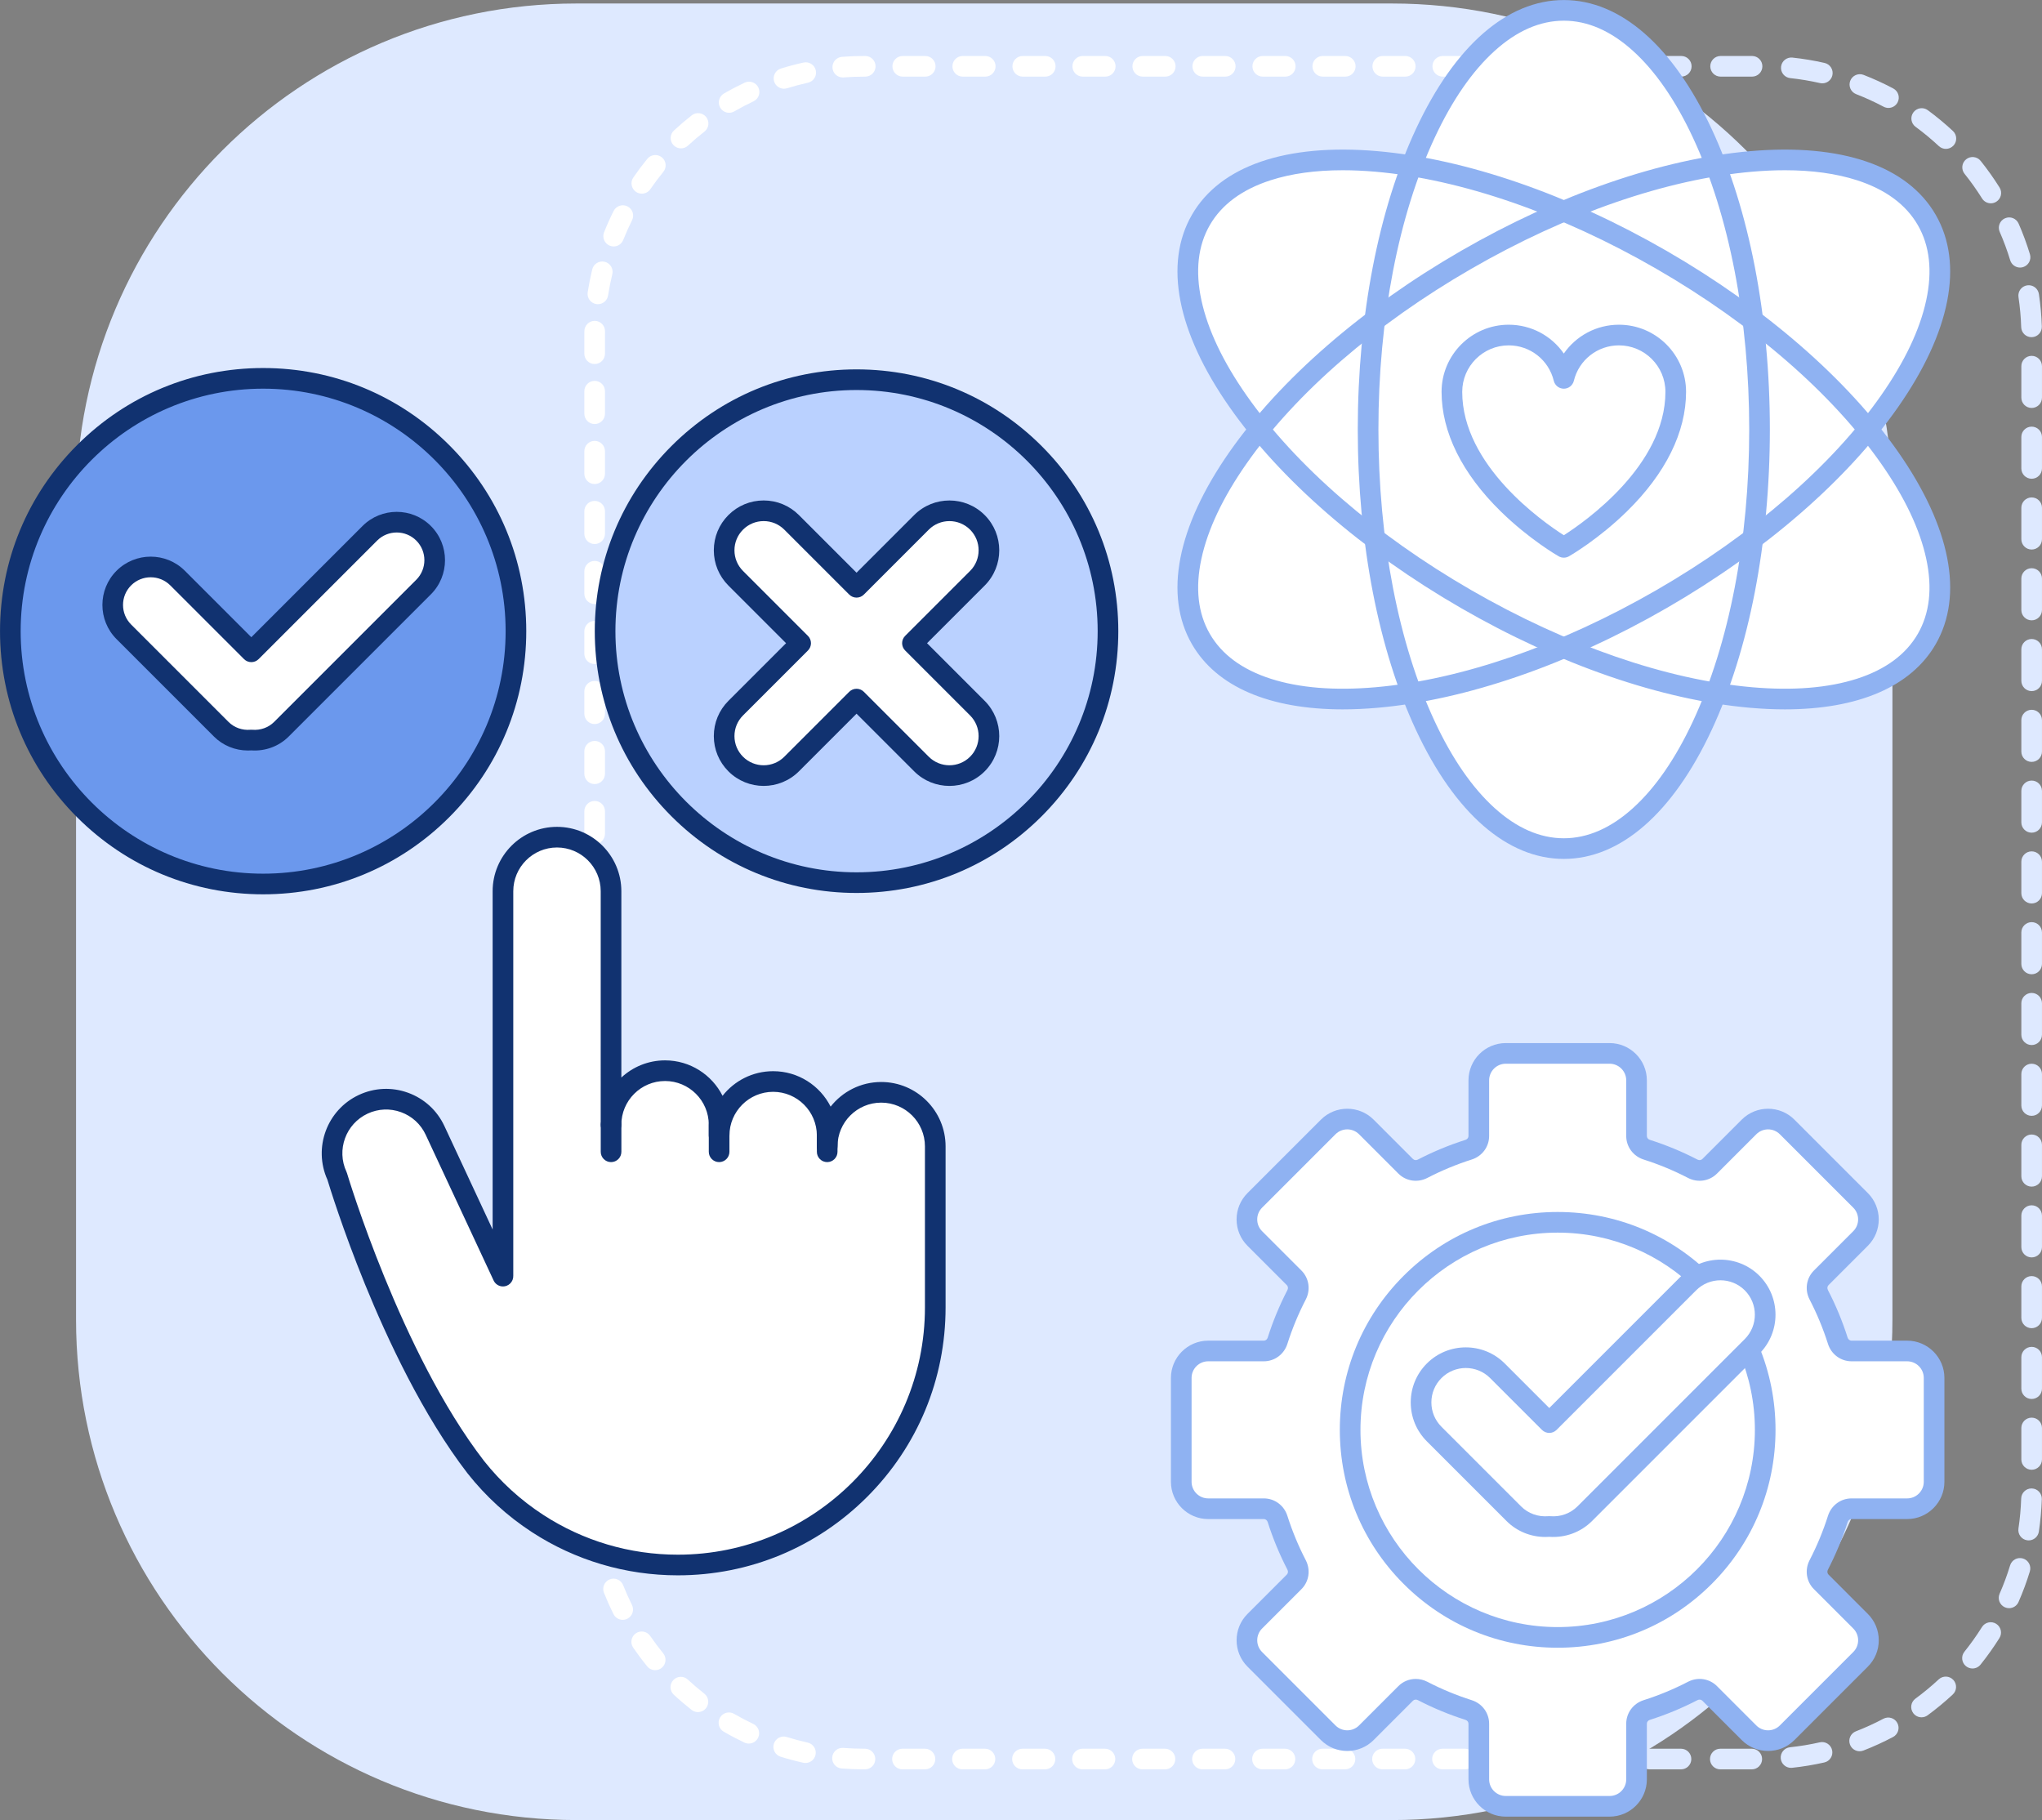 <?xml version="1.0" encoding="UTF-8"?><svg xmlns="http://www.w3.org/2000/svg" xmlns:xlink="http://www.w3.org/1999/xlink" height="2115.9" preserveAspectRatio="xMidYMid meet" version="1.0" viewBox="868.0 942.0 2374.2 2115.9" width="2374.2" zoomAndPan="magnify"><rect x="868.0" y="942.0" width="2374.2" height="2115.9" fill="#808080" stroke="none"/><g><g><g><g id="change1_1"><path d="M2486.417,3057.951h-948.116c-321.366,0-581.884-260.519-581.884-581.884v-948.116 c0-321.366,260.518-581.884,581.884-581.884h948.116c321.366,0,581.884,260.518,581.884,581.884v948.116 C3068.301,2797.432,2807.782,3057.951,2486.417,3057.951z" fill="#dee9ff"/></g><g><g fill="#dee9ff" id="change1_2"><path d="M2657.879,2999.018h-18.217c-6.627,0-12-5.373-12-12s5.373-12,12-12h18.217 c6.627,0,12,5.373,12,12S2664.506,2999.018,2657.879,2999.018z"/><path d="M2904.764,2999.018h-36.575c-6.628,0-12-5.373-12-12s5.372-12,12-12h36.575 c6.628,0,12,5.373,12,12S2911.392,2999.018,2904.764,2999.018z M2822.469,2999.018h-36.576c-6.627,0-12-5.373-12-12 s5.373-12,12-12h36.576c6.628,0,12,5.373,12,12S2829.097,2999.018,2822.469,2999.018z M2740.173,2999.018h-36.575 c-6.628,0-12-5.373-12-12s5.372-12,12-12h36.575c6.627,0,12,5.373,12,12S2746.8,2999.018,2740.173,2999.018z M2950.394,2997.26 c-6.061,0-11.266-4.576-11.919-10.736c-0.698-6.591,4.079-12.5,10.669-13.198c11.631-1.231,23.295-3.162,34.667-5.737 c6.466-1.459,12.891,2.592,14.354,9.054c1.463,6.465-2.591,12.891-9.054,14.354c-12.283,2.78-24.88,4.865-37.438,6.196 C2951.243,2997.238,2950.816,2997.26,2950.394,2997.26z M3030.173,2977.957c-4.81,0-9.349-2.911-11.191-7.665 c-2.396-6.18,0.672-13.131,6.851-15.526c10.887-4.221,21.644-9.135,31.973-14.607c5.856-3.104,13.118-0.872,16.222,4.985 c3.103,5.856,0.87,13.119-4.985,16.222c-11.156,5.911-22.775,11.219-34.533,15.777 C3033.082,2977.696,3031.615,2977.957,3030.173,2977.957z M3102.132,2938.487c-3.691,0-7.332-1.697-9.684-4.9 c-3.922-5.344-2.77-12.854,2.573-16.774c9.415-6.91,18.528-14.451,27.087-22.414c4.852-4.515,12.445-4.239,16.959,0.61 c4.515,4.853,4.241,12.445-0.611,16.96c-9.236,8.595-19.072,16.733-29.233,24.191 C3107.083,2937.73,3104.596,2938.487,3102.132,2938.487z M3161.365,2881.738c-2.636,0-5.288-0.863-7.504-2.642 c-5.168-4.148-5.995-11.702-1.847-16.87c7.316-9.115,14.169-18.75,20.366-28.637c3.521-5.615,10.925-7.314,16.541-3.795 c5.616,3.521,7.314,10.926,3.795,16.541c-6.691,10.674-14.088,21.075-21.985,30.914 C3168.361,2880.203,3164.879,2881.738,3161.365,2881.738z M3203.896,2811.629c-1.611,0-3.248-0.326-4.817-1.016 c-6.068-2.663-8.829-9.742-6.165-15.811c4.696-10.698,8.805-21.782,12.21-32.946c1.933-6.338,8.636-9.915,14.979-7.977 c6.339,1.934,9.91,8.64,7.977,14.979c-3.679,12.061-8.116,24.035-13.188,35.591 C3212.915,2808.949,3208.514,2811.629,3203.896,2811.629z M3226.696,2732.824c-0.595,0-1.195-0.045-1.8-0.136 c-6.554-0.985-11.068-7.097-10.082-13.651c1.731-11.514,2.807-23.291,3.195-35.004c0.215-6.488,5.543-11.602,11.985-11.602 c0.136,0,0.271,0.002,0.406,0.007c6.624,0.22,11.814,5.768,11.595,12.391c-0.419,12.638-1.58,25.348-3.449,37.777 C3237.652,2728.555,3232.534,2732.824,3226.696,2732.824z M3230.178,2650.713c-6.628,0-12-5.373-12-12v-36.576 c0-6.627,5.372-12,12-12s12,5.373,12,12v36.576C3242.178,2645.341,3236.806,2650.713,3230.178,2650.713z M3230.178,2568.418 c-6.628,0-12-5.373-12-12v-36.576c0-6.627,5.372-12,12-12s12,5.373,12,12v36.576 C3242.178,2563.046,3236.806,2568.418,3230.178,2568.418z M3230.178,2486.123c-6.628,0-12-5.373-12-12v-36.576 c0-6.627,5.372-12,12-12s12,5.373,12,12v36.576C3242.178,2480.75,3236.806,2486.123,3230.178,2486.123z M3230.178,2403.828 c-6.628,0-12-5.373-12-12v-36.576c0-6.627,5.372-12,12-12s12,5.373,12,12v36.576 C3242.178,2398.455,3236.806,2403.828,3230.178,2403.828z M3230.178,2321.533c-6.628,0-12-5.373-12-12v-36.576 c0-6.627,5.372-12,12-12s12,5.373,12,12v36.576C3242.178,2316.16,3236.806,2321.533,3230.178,2321.533z M3230.178,2239.237 c-6.628,0-12-5.373-12-12v-36.576c0-6.627,5.372-12,12-12s12,5.373,12,12v36.576 C3242.178,2233.865,3236.806,2239.237,3230.178,2239.237z M3230.178,2156.942c-6.628,0-12-5.373-12-12v-36.575 c0-6.627,5.372-12,12-12s12,5.373,12,12v36.575C3242.178,2151.569,3236.806,2156.942,3230.178,2156.942z M3230.178,2074.647 c-6.628,0-12-5.373-12-12v-36.576c0-6.627,5.372-12,12-12s12,5.373,12,12v36.576 C3242.178,2069.274,3236.806,2074.647,3230.178,2074.647z M3230.178,1992.352c-6.628,0-12-5.373-12-12v-36.576 c0-6.627,5.372-12,12-12s12,5.373,12,12v36.576C3242.178,1986.979,3236.806,1992.352,3230.178,1992.352z M3230.178,1910.057 c-6.628,0-12-5.373-12-12v-36.576c0-6.627,5.372-12,12-12s12,5.373,12,12v36.576 C3242.178,1904.684,3236.806,1910.057,3230.178,1910.057z M3230.178,1827.761c-6.628,0-12-5.373-12-12v-36.575 c0-6.627,5.372-12,12-12s12,5.373,12,12v36.575C3242.178,1822.389,3236.806,1827.761,3230.178,1827.761z M3230.178,1745.466 c-6.628,0-12-5.373-12-12v-36.576c0-6.627,5.372-12,12-12s12,5.373,12,12v36.576 C3242.178,1740.094,3236.806,1745.466,3230.178,1745.466z M3230.178,1663.171c-6.628,0-12-5.373-12-12v-36.576 c0-6.627,5.372-12,12-12s12,5.373,12,12v36.576C3242.178,1657.799,3236.806,1663.171,3230.178,1663.171z M3230.178,1580.876 c-6.628,0-12-5.373-12-12V1532.3c0-6.627,5.372-12,12-12s12,5.373,12,12v36.576 C3242.178,1575.503,3236.806,1580.876,3230.178,1580.876z M3230.178,1498.581c-6.628,0-12-5.373-12-12v-36.576 c0-6.627,5.372-12,12-12s12,5.373,12,12v36.576C3242.178,1493.208,3236.806,1498.581,3230.178,1498.581z M3230.178,1416.285 c-6.628,0-12-5.373-12-12v-36.576c0-6.627,5.372-12,12-12s12,5.373,12,12v36.576 C3242.178,1410.913,3236.806,1416.285,3230.178,1416.285z M3230.007,1333.995c-6.449,0-11.778-5.121-11.987-11.614 c-0.376-11.708-1.439-23.486-3.159-35.007c-0.979-6.555,3.542-12.662,10.097-13.641c6.558-0.976,12.661,3.542,13.64,10.097 c1.857,12.437,3.004,25.147,3.411,37.78c0.213,6.624-4.984,12.167-11.608,12.379 C3230.269,1333.993,3230.137,1333.995,3230.007,1333.995z M3216.69,1253.057c-5.146,0-9.903-3.335-11.477-8.514 c-3.396-11.173-7.494-22.267-12.182-32.974c-2.657-6.071,0.109-13.147,6.181-15.805c6.072-2.658,13.147,0.109,15.806,6.18 c5.063,11.566,9.49,23.551,13.158,35.621c1.927,6.341-1.651,13.043-7.992,14.97 C3219.021,1252.889,3217.846,1253.057,3216.69,1253.057z M3182.696,1178.362c-3.999,0-7.907-1.997-10.185-5.636 c-6.192-9.897-13.04-19.542-20.353-28.666c-4.145-5.171-3.312-12.724,1.86-16.868c5.172-4.146,12.724-3.312,16.868,1.859 c7.893,9.849,15.284,20.26,21.97,30.944c3.516,5.618,1.811,13.022-3.808,16.538 C3187.07,1177.772,3184.87,1178.362,3182.696,1178.362z M3130.451,1115.081c-2.93,0-5.865-1.066-8.178-3.221 c-8.548-7.965-17.653-15.511-27.063-22.429c-5.34-3.925-6.486-11.437-2.561-16.776c3.926-5.339,11.437-6.485,16.775-2.561 c10.156,7.466,19.983,15.611,29.209,24.207c4.849,4.518,5.116,12.111,0.599,16.96 C3136.87,1113.798,3133.665,1115.081,3130.451,1115.081z M3063.659,1067.477c-1.897,0-3.823-0.452-5.617-1.404 c-10.323-5.481-21.072-10.404-31.947-14.632c-6.177-2.401-9.238-9.355-6.837-15.532s9.356-9.239,15.532-6.837 c11.747,4.567,23.357,9.884,34.508,15.804c5.854,3.108,8.078,10.373,4.971,16.226 C3072.112,1065.162,3067.957,1067.477,3063.659,1067.477z M2986.789,1038.886c-0.882,0-1.776-0.098-2.673-0.301 c-11.367-2.586-23.028-4.529-34.661-5.774c-6.59-0.705-11.36-6.619-10.654-13.209c0.705-6.589,6.605-11.357,13.209-10.655 c12.561,1.344,25.153,3.442,37.431,6.235c6.462,1.47,10.509,7.901,9.039,14.363 C2997.213,1035.112,2992.267,1038.886,2986.789,1038.886z M2905.091,1031.087h-36.576c-6.628,0-12-5.373-12-12 c0-6.627,5.372-12,12-12h36.576c6.627,0,12,5.373,12,12C2917.091,1025.714,2911.718,1031.087,2905.091,1031.087z M2822.795,1031.087h-36.575c-6.628,0-12-5.373-12-12c0-6.627,5.372-12,12-12h36.575c6.628,0,12,5.373,12,12 C2834.795,1025.714,2829.423,1031.087,2822.795,1031.087z M2740.5,1031.087h-36.576c-6.627,0-12-5.373-12-12 c0-6.627,5.373-12,12-12h36.576c6.628,0,12,5.373,12,12C2752.5,1025.714,2747.128,1031.087,2740.5,1031.087z"/><path d="M2657.879,1031.087h-18.217c-6.627,0-12-5.373-12-12c0-6.627,5.373-12,12-12h18.217 c6.627,0,12,5.373,12,12C2669.879,1025.714,2664.506,1031.087,2657.879,1031.087z"/></g><g fill="#fff" id="change2_9"><path d="M2767.811,1031.087h-13.044c-6.627,0-12-5.373-12-12c0-6.627,5.373-12,12-12h13.044 c6.627,0,12,5.373,12,12C2779.811,1025.714,2774.438,1031.087,2767.811,1031.087z"/><path d="M2710.839,2999.018h-26.162c-6.627,0-12-5.373-12-12s5.373-12,12-12h26.162 c6.627,0,12,5.373,12,12S2717.466,2999.018,2710.839,2999.018z M2641.075,2999.018h-26.161c-6.627,0-12-5.373-12-12 s5.373-12,12-12h26.161c6.628,0,12,5.373,12,12S2647.703,2999.018,2641.075,2999.018z M2571.312,2999.018h-26.161 c-6.628,0-12-5.373-12-12s5.372-12,12-12h26.161c6.627,0,12,5.373,12,12S2577.938,2999.018,2571.312,2999.018z M2501.548,2999.018h-26.161c-6.628,0-12-5.373-12-12s5.372-12,12-12h26.161c6.627,0,12,5.373,12,12 S2508.175,2999.018,2501.548,2999.018z M2431.784,2999.018h-26.161c-6.627,0-12-5.373-12-12s5.373-12,12-12h26.161 c6.628,0,12,5.373,12,12S2438.412,2999.018,2431.784,2999.018z M2362.021,2999.018h-26.162c-6.628,0-12-5.373-12-12 s5.372-12,12-12h26.162c6.628,0,12,5.373,12,12S2368.649,2999.018,2362.021,2999.018z M2292.258,2999.018h-26.161 c-6.628,0-12-5.373-12-12s5.372-12,12-12h26.161c6.627,0,12,5.373,12,12S2298.885,2999.018,2292.258,2999.018z M2222.494,2999.018h-26.161c-6.627,0-12-5.373-12-12s5.373-12,12-12h26.161c6.628,0,12,5.373,12,12 S2229.122,2999.018,2222.494,2999.018z M2152.73,2999.018h-26.161c-6.627,0-12-5.373-12-12s5.373-12,12-12h26.161 c6.628,0,12,5.373,12,12S2159.358,2999.018,2152.73,2999.018z M2082.967,2999.018h-26.161c-6.628,0-12-5.373-12-12 s5.372-12,12-12h26.161c6.627,0,12,5.373,12,12S2089.594,2999.018,2082.967,2999.018z M2013.203,2999.018h-26.161 c-6.627,0-12-5.373-12-12s5.373-12,12-12h26.161c6.627,0,12,5.373,12,12S2019.83,2999.018,2013.203,2999.018z M1943.44,2999.018h-26.161c-6.627,0-12-5.373-12-12s5.373-12,12-12h26.161c6.627,0,12,5.373,12,12 S1950.067,2999.018,1943.44,2999.018z M1873.677,2999.018h-1.122c-8.647-0.001-17.378-0.345-25.951-1.021 c-6.607-0.521-11.54-6.301-11.019-12.907c0.521-6.607,6.3-11.545,12.907-11.019c7.949,0.628,16.045,0.946,24.064,0.947h1.121 c6.627,0,12,5.373,12,12S1880.304,2999.018,1873.677,2999.018z M1804.486,2991.6c-0.861,0-1.734-0.094-2.61-0.288 c-8.813-1.954-17.641-4.306-26.238-6.986c-6.327-1.974-9.856-8.702-7.883-15.028c1.973-6.327,8.703-9.857,15.028-7.884 c7.958,2.482,16.131,4.658,24.29,6.469c6.47,1.435,10.552,7.844,9.117,14.313 C1814.949,2987.79,1809.988,2991.6,1804.486,2991.6z M1738.632,2969.024c-1.722,0-3.47-0.372-5.129-1.158 c-8.138-3.854-16.219-8.107-24.021-12.638c-5.731-3.329-7.679-10.673-4.35-16.403c3.329-5.731,10.673-7.679,16.404-4.351 c7.224,4.196,14.707,8.133,22.241,11.702c5.99,2.837,8.545,9.993,5.708,15.982 C1747.434,2966.489,1743.125,2969.024,1738.632,2969.024z M1679.46,2932.422c-2.591,0-5.2-0.835-7.397-2.558 c-7.093-5.562-14.039-11.491-20.645-17.622c-4.857-4.509-5.14-12.102-0.632-16.959c4.509-4.858,12.101-5.14,16.959-0.633 c6.121,5.682,12.556,11.175,19.128,16.329c5.215,4.089,6.127,11.633,2.038,16.848 C1686.544,2930.845,1683.02,2932.422,1679.46,2932.422z M1629.787,2883.678c-3.481,0-6.933-1.507-9.306-4.414 c-5.702-6.99-11.178-14.303-16.274-21.735c-3.748-5.467-2.355-12.936,3.111-16.683c5.465-3.749,12.935-2.355,16.683,3.11 c4.721,6.886,9.794,13.66,15.077,20.136c4.189,5.136,3.422,12.694-1.713,16.884 C1635.138,2882.793,1632.454,2883.678,1629.787,2883.678z M1592.033,2825.185c-4.41,0-8.655-2.44-10.753-6.657 c-4.021-8.083-7.747-16.431-11.071-24.812c-2.444-6.16,0.569-13.135,6.729-15.579s13.135,0.569,15.58,6.729 c3.078,7.758,6.526,15.486,10.25,22.97c2.952,5.934,0.535,13.137-5.398,16.089 C1595.652,2824.78,1593.829,2825.185,1592.033,2825.185z M1568.16,2759.751c-5.414,0-10.325-3.688-11.654-9.182 c-2.118-8.756-3.891-17.717-5.269-26.634c-1.013-6.549,3.476-12.68,10.025-13.692c6.548-1.015,12.68,3.476,13.692,10.025 c1.277,8.257,2.918,16.553,4.878,24.66c1.558,6.441-2.401,12.926-8.843,14.484 C1570.043,2759.641,1569.093,2759.751,1568.16,2759.751z M1559.437,2690.705c-6.543,0-11.896-5.253-11.995-11.818 c-0.025-1.67-0.038-3.344-0.038-5.021v-21.321c0-6.627,5.373-12,12-12s12,5.373,12,12v21.321c0,1.555,0.012,3.107,0.035,4.656 c0.101,6.627-5.19,12.08-11.816,12.181C1559.561,2690.705,1559.499,2690.705,1559.437,2690.705z M1559.404,2620.943 c-6.627,0-12-5.373-12-12v-26.161c0-6.627,5.373-12,12-12s12,5.373,12,12v26.161 C1571.404,2615.57,1566.031,2620.943,1559.404,2620.943z M1559.404,2551.18c-6.627,0-12-5.373-12-12v-26.162 c0-6.627,5.373-12,12-12s12,5.373,12,12v26.162C1571.404,2545.807,1566.031,2551.18,1559.404,2551.18z M1559.404,2481.416 c-6.627,0-12-5.373-12-12v-26.161c0-6.627,5.373-12,12-12s12,5.373,12,12v26.161 C1571.404,2476.043,1566.031,2481.416,1559.404,2481.416z M1559.404,2411.653c-6.627,0-12-5.373-12-12v-26.161 c0-6.627,5.373-12,12-12s12,5.373,12,12v26.161C1571.404,2406.28,1566.031,2411.653,1559.404,2411.653z M1559.404,2341.889 c-6.627,0-12-5.373-12-12v-26.161c0-6.627,5.373-12,12-12s12,5.373,12,12v26.161 C1571.404,2336.517,1566.031,2341.889,1559.404,2341.889z M1559.404,2272.125c-6.627,0-12-5.373-12-12v-26.161 c0-6.627,5.373-12,12-12s12,5.373,12,12v26.161C1571.404,2266.753,1566.031,2272.125,1559.404,2272.125z M1559.404,2202.362 c-6.627,0-12-5.373-12-12V2164.2c0-6.627,5.373-12,12-12s12,5.373,12,12v26.162 C1571.404,2196.99,1566.031,2202.362,1559.404,2202.362z M1559.404,2132.599c-6.627,0-12-5.373-12-12v-26.161 c0-6.627,5.373-12,12-12s12,5.373,12,12v26.161C1571.404,2127.226,1566.031,2132.599,1559.404,2132.599z M1559.404,2062.835 c-6.627,0-12-5.373-12-12v-26.162c0-6.627,5.373-12,12-12s12,5.373,12,12v26.162 C1571.404,2057.463,1566.031,2062.835,1559.404,2062.835z M1559.404,1993.072c-6.627,0-12-5.373-12-12v-26.161 c0-6.627,5.373-12,12-12s12,5.373,12,12v26.161C1571.404,1987.699,1566.031,1993.072,1559.404,1993.072z M1559.404,1923.308 c-6.627,0-12-5.373-12-12v-26.161c0-6.627,5.373-12,12-12s12,5.373,12,12v26.161 C1571.404,1917.935,1566.031,1923.308,1559.404,1923.308z M1559.404,1853.545c-6.627,0-12-5.373-12-12v-26.162 c0-6.627,5.373-12,12-12s12,5.373,12,12v26.162C1571.404,1848.172,1566.031,1853.545,1559.404,1853.545z M1559.404,1783.781 c-6.627,0-12-5.373-12-12v-26.161c0-6.627,5.373-12,12-12s12,5.373,12,12v26.161 C1571.404,1778.409,1566.031,1783.781,1559.404,1783.781z M1559.404,1714.018c-6.627,0-12-5.373-12-12v-26.162 c0-6.627,5.373-12,12-12s12,5.373,12,12v26.162C1571.404,1708.645,1566.031,1714.018,1559.404,1714.018z M1559.404,1644.254 c-6.627,0-12-5.373-12-12v-26.162c0-6.627,5.373-12,12-12s12,5.373,12,12v26.162 C1571.404,1638.882,1566.031,1644.254,1559.404,1644.254z M1559.404,1574.491c-6.627,0-12-5.373-12-12v-26.161 c0-6.627,5.373-12,12-12s12,5.373,12,12v26.161C1571.404,1569.118,1566.031,1574.491,1559.404,1574.491z M1559.404,1504.727 c-6.627,0-12-5.373-12-12v-26.162c0-6.627,5.373-12,12-12s12,5.373,12,12v26.162 C1571.404,1499.355,1566.031,1504.727,1559.404,1504.727z M1559.404,1434.964c-6.627,0-12-5.373-12-12v-26.161 c0-6.627,5.373-12,12-12s12,5.373,12,12v26.161C1571.404,1429.591,1566.031,1434.964,1559.404,1434.964z M1559.404,1365.2 c-6.627,0-12-5.373-12-12v-20.962c0-1.802,0.015-3.6,0.044-5.396c0.108-6.626,5.611-11.902,12.195-11.802 c6.626,0.109,11.911,5.568,11.802,12.195c-0.027,1.665-0.041,3.332-0.041,5.002v20.962 C1571.404,1359.828,1566.031,1365.2,1559.404,1365.2z M1563.167,1295.645c-0.614,0-1.235-0.047-1.861-0.145 c-6.549-1.02-11.031-7.155-10.011-13.704c1.388-8.91,3.17-17.869,5.299-26.628c1.566-6.439,8.055-10.391,14.495-8.826 c6.44,1.565,10.391,8.055,8.826,14.495c-1.971,8.108-3.622,16.403-4.907,24.652 C1574.087,1291.413,1568.979,1295.645,1563.167,1295.645z M1581.48,1228.51c-1.477,0-2.978-0.274-4.434-0.854 c-6.158-2.451-9.163-9.429-6.712-15.587c3.332-8.372,7.061-16.706,11.084-24.772c2.958-5.931,10.164-8.34,16.094-5.382 c5.931,2.958,8.34,10.164,5.382,16.094c-3.725,7.468-7.178,15.185-10.262,22.935 C1590.762,1225.646,1586.25,1228.51,1581.48,1228.51z M1614.243,1167.145c-2.342,0-4.708-0.684-6.784-2.11 c-5.463-3.752-6.849-11.223-3.097-16.686c5.1-7.425,10.58-14.73,16.286-21.714c4.195-5.132,11.754-5.892,16.885-1.7 c5.132,4.193,5.893,11.753,1.7,16.885c-5.287,6.47-10.363,13.239-15.088,20.117 C1621.818,1165.325,1618.063,1167.145,1614.243,1167.145z M1659.768,1114.488c-3.225,0-6.44-1.292-8.805-3.844 c-4.505-4.861-4.216-12.454,0.646-16.958c6.612-6.127,13.564-12.052,20.662-17.61c5.218-4.086,12.761-3.168,16.846,2.051 c4.086,5.218,3.168,12.76-2.05,16.846c-6.577,5.15-13.019,10.64-19.145,16.317 C1665.612,1113.43,1662.686,1114.488,1659.768,1114.488z M1715.766,1073.113c-4.14,0-8.168-2.145-10.394-5.984 c-3.323-5.734-1.369-13.077,4.365-16.4c7.808-4.525,15.9-8.773,24.052-12.625c5.992-2.833,13.145-0.27,15.977,5.723 c2.832,5.992,0.27,13.145-5.723,15.977c-7.548,3.567-15.041,7.5-22.271,11.69 C1719.878,1072.591,1717.808,1073.113,1715.766,1073.113z M1779.522,1045.14c-5.117,0-9.857-3.298-11.456-8.442 c-1.966-6.329,1.57-13.054,7.899-15.021c8.61-2.675,17.441-5.016,26.248-6.958c6.474-1.427,12.875,2.662,14.303,9.133 c1.428,6.472-2.662,12.876-9.134,14.303c-8.152,1.798-16.326,3.965-24.296,6.441 C1781.901,1044.964,1780.701,1045.14,1779.522,1045.14z M1847.865,1032.045c-6.205,0-11.46-4.777-11.951-11.068 c-0.515-6.607,4.424-12.381,11.031-12.896c8.463-0.66,17.08-0.994,25.61-0.994h1.447c6.627,0,12,5.373,12,12 c0,6.627-5.373,12-12,12h-1.447c-7.91,0-15.899,0.31-23.745,0.922C1848.493,1032.034,1848.177,1032.045,1847.865,1032.045z M2711.164,1031.087h-26.161c-6.628,0-12-5.373-12-12c0-6.627,5.372-12,12-12h26.161c6.627,0,12,5.373,12,12 C2723.164,1025.714,2717.791,1031.087,2711.164,1031.087z M2641.4,1031.087h-26.161c-6.627,0-12-5.373-12-12 c0-6.627,5.373-12,12-12h26.161c6.628,0,12,5.373,12,12C2653.4,1025.714,2648.028,1031.087,2641.4,1031.087z M2571.637,1031.087h-26.161c-6.627,0-12-5.373-12-12c0-6.627,5.373-12,12-12h26.161c6.628,0,12,5.373,12,12 C2583.637,1025.714,2578.265,1031.087,2571.637,1031.087z M2501.874,1031.087h-26.162c-6.628,0-12-5.373-12-12 c0-6.627,5.372-12,12-12h26.162c6.627,0,12,5.373,12,12C2513.874,1025.714,2508.501,1031.087,2501.874,1031.087z M2432.11,1031.087h-26.161c-6.628,0-12-5.373-12-12c0-6.627,5.372-12,12-12h26.161c6.627,0,12,5.373,12,12 C2444.11,1025.714,2438.737,1031.087,2432.11,1031.087z M2362.347,1031.087h-26.161c-6.627,0-12-5.373-12-12 c0-6.627,5.373-12,12-12h26.161c6.628,0,12,5.373,12,12C2374.347,1025.714,2368.975,1031.087,2362.347,1031.087z M2292.583,1031.087h-26.161c-6.628,0-12-5.373-12-12c0-6.627,5.372-12,12-12h26.161c6.627,0,12,5.373,12,12 C2304.583,1025.714,2299.21,1031.087,2292.583,1031.087z M2222.819,1031.087h-26.161c-6.628,0-12-5.373-12-12 c0-6.627,5.372-12,12-12h26.161c6.627,0,12,5.373,12,12C2234.819,1025.714,2229.446,1031.087,2222.819,1031.087z M2153.057,1031.087h-26.162c-6.627,0-12-5.373-12-12c0-6.627,5.373-12,12-12h26.162c6.628,0,12,5.373,12,12 C2165.057,1025.714,2159.685,1031.087,2153.057,1031.087z M2083.293,1031.087h-26.162c-6.627,0-12-5.373-12-12 c0-6.627,5.373-12,12-12h26.162c6.628,0,12,5.373,12,12C2095.293,1025.714,2089.921,1031.087,2083.293,1031.087z M2013.529,1031.087h-26.162c-6.627,0-12-5.373-12-12c0-6.627,5.373-12,12-12h26.162c6.627,0,12,5.373,12,12 C2025.529,1025.714,2020.156,1031.087,2013.529,1031.087z M1943.766,1031.087h-26.161c-6.627,0-12-5.373-12-12 c0-6.627,5.373-12,12-12h26.161c6.627,0,12,5.373,12,12C1955.766,1025.714,1950.393,1031.087,1943.766,1031.087z"/><path d="M2767.811,2999.018h-13.044c-6.627,0-12-5.373-12-12s5.373-12,12-12h13.044 c6.627,0,12,5.373,12,12S2774.438,2999.018,2767.811,2999.018z"/></g></g></g><g><g><g><g id="change2_7"><path d="M3085.402,2696.011h-64.689c-7.353,0-13.697,4.868-15.923,11.876 c-5.897,18.566-13.332,36.44-22.166,53.479c-3.386,6.532-2.341,14.464,2.862,19.667l45.75,45.749 c12.237,12.237,12.237,32.077,0,44.314l-85.368,85.368c-12.237,12.237-32.077,12.237-44.314,0l-45.748-45.749 c-5.203-5.203-13.135-6.248-19.667-2.862c-17.04,8.833-34.915,16.268-53.48,22.165c-7.008,2.226-11.877,8.57-11.877,15.923 v64.69c0,17.306-14.029,31.335-31.335,31.335h-120.729c-17.306,0-31.335-14.029-31.335-31.335v-64.69 c0-7.353-4.869-13.698-11.877-15.923c-18.566-5.897-36.44-13.332-53.48-22.165c-6.532-3.386-14.464-2.341-19.667,2.862 l-45.749,45.749c-12.237,12.237-32.077,12.237-44.314,0l-85.369-85.368c-12.237-12.237-12.237-32.077,0-44.314l45.75-45.749 c5.203-5.203,6.248-13.135,2.862-19.667c-8.833-17.039-16.268-34.914-22.166-53.48c-2.226-7.008-8.571-11.876-15.923-11.876 h-64.689c-17.306,0-31.335-14.029-31.335-31.335v-120.727c0-17.306,14.029-31.335,31.335-31.335h64.689 c7.353,0,13.697-4.868,15.923-11.876c5.897-18.566,13.332-36.44,22.165-53.48c3.386-6.532,2.341-14.464-2.862-19.667 l-45.749-45.749c-12.237-12.237-12.237-32.077,0-44.314l85.368-85.369c12.237-12.237,32.077-12.237,44.314,0l45.749,45.749 c5.203,5.203,13.135,6.248,19.667,2.862c17.039-8.833,34.914-16.268,53.479-22.165c7.008-2.226,11.876-8.57,11.877-15.923 v-64.69c0-17.306,14.029-31.335,31.335-31.335h120.729c17.306,0,31.335,14.029,31.335,31.335v64.69 c0,7.353,4.869,13.698,11.877,15.923c18.565,5.897,36.44,13.332,53.479,22.165c6.532,3.386,14.464,2.341,19.667-2.862 l45.749-45.749c12.237-12.237,32.077-12.237,44.314,0l85.369,85.369c12.237,12.237,12.237,32.077,0,44.314l-45.749,45.749 c-5.203,5.203-6.248,13.135-2.862,19.667c8.833,17.039,16.268,34.914,22.165,53.48c2.226,7.008,8.571,11.876,15.923,11.876 h64.689c17.306,0,31.335,14.029,31.335,31.335v120.729C3116.737,2681.982,3102.708,2696.011,3085.402,2696.011z" fill="#fff"/></g><g id="change3_4"><path d="M2739.446,3053.968h-120.729c-23.896,0-43.335-19.44-43.335-43.335v-64.689 c0-2.017-1.41-3.82-3.509-4.486c-19.019-6.041-37.647-13.762-55.371-22.949c-1.956-1.015-4.231-0.735-5.659,0.694 l-45.748,45.749c-16.896,16.897-44.389,16.896-61.285,0l-85.368-85.368c-16.896-16.896-16.896-44.389,0-61.285l45.749-45.749 c1.429-1.429,1.707-3.702,0.693-5.658c-9.185-17.718-16.905-36.347-22.948-55.371c-0.667-2.099-2.47-3.509-4.486-3.509h-64.689 c-23.895,0-43.335-19.44-43.335-43.335v-120.729c0-23.895,19.44-43.334,43.335-43.334h64.689c2.017,0,3.819-1.41,4.485-3.509 c6.044-19.024,13.765-37.653,22.949-55.37c1.014-1.957,0.735-4.23-0.693-5.658l-45.749-45.75 c-8.185-8.185-12.692-19.067-12.692-30.643c0-11.575,4.508-22.458,12.692-30.642l85.368-85.369 c16.896-16.896,44.389-16.896,61.285,0l45.749,45.75c1.428,1.428,3.702,1.707,5.659,0.693 c17.72-9.186,36.35-16.907,55.369-22.948c2.099-0.667,3.509-2.47,3.509-4.486v-64.689c0-23.895,19.44-43.335,43.335-43.335 h120.729c23.895,0,43.334,19.44,43.334,43.334v64.69c0,2.017,1.41,3.82,3.51,4.486c19.02,6.041,37.649,13.762,55.369,22.948 c1.958,1.014,4.23,0.736,5.66-0.694l45.748-45.749c16.896-16.896,44.389-16.896,61.285,0l85.368,85.368 c16.896,16.896,16.896,44.389,0,61.285l-45.749,45.75c-1.429,1.429-1.707,3.702-0.693,5.658 c9.186,17.719,16.906,36.348,22.948,55.371c0.667,2.099,2.47,3.509,4.486,3.509h64.689c23.895,0,43.335,19.44,43.335,43.335 v120.729c0,23.895-19.44,43.334-43.335,43.334h-64.688c-2.017,0-3.82,1.411-4.487,3.51 c-6.042,19.021-13.763,37.65-22.948,55.369c-1.014,1.956-0.735,4.229,0.693,5.658l45.749,45.75 c8.185,8.185,12.692,19.066,12.692,30.643c0,11.575-4.508,22.457-12.692,30.642l-85.368,85.369 c-16.896,16.896-44.389,16.895-61.285,0l-45.748-45.749c-1.428-1.428-3.703-1.709-5.659-0.693 c-17.725,9.188-36.354,16.908-55.371,22.948c-2.098,0.666-3.508,2.469-3.508,4.485v64.69 C2782.781,3034.528,2763.342,3053.968,2739.446,3053.968z M2514.05,2893.886c4.57,0,9.197,1.086,13.498,3.314 c16.514,8.561,33.871,15.755,51.591,21.383c12.108,3.845,20.244,14.841,20.244,27.36v64.689 c0,10.661,8.674,19.335,19.335,19.335h120.729c10.661,0,19.335-8.674,19.335-19.335v-64.69c0-12.52,8.136-23.515,20.244-27.36 c17.717-5.626,35.074-12.82,51.59-21.381c11.285-5.85,24.816-3.827,33.675,5.03l45.748,45.749 c7.538,7.538,19.806,7.538,27.344,0l85.368-85.369c3.652-3.651,5.663-8.507,5.663-13.671c0-5.165-2.011-10.021-5.663-13.672 l-45.749-45.75c-8.858-8.858-10.879-22.392-5.029-33.675c8.558-16.509,15.752-33.866,21.382-51.589 c3.847-12.109,14.842-20.244,27.36-20.244h64.688c10.661,0,19.335-8.673,19.335-19.334v-120.728 c0-10.662-8.674-19.335-19.335-19.335h-64.689c-12.52,0-23.515-8.135-27.359-20.244c-5.63-17.723-12.824-35.081-21.382-51.59 c-5.851-11.283-3.829-24.816,5.029-33.675l45.749-45.749c7.539-7.539,7.539-19.805,0-27.344l-85.368-85.368 c-7.539-7.539-19.805-7.539-27.344,0l-45.749,45.75c-8.857,8.857-22.389,10.881-33.675,5.03 c-16.511-8.559-33.868-15.753-51.59-21.381c-12.108-3.847-20.244-14.842-20.244-27.36v-64.69 c0-10.661-8.673-19.334-19.334-19.334h-120.729c-10.661,0-19.335,8.674-19.335,19.335v64.689 c0,12.519-8.135,23.514-20.243,27.36c-17.722,5.628-35.079,12.822-51.59,21.381c-11.281,5.85-24.815,3.828-33.675-5.029 l-45.749-45.75c-7.538-7.539-19.806-7.538-27.344,0l-85.368,85.369c-3.652,3.652-5.663,8.507-5.663,13.671 c0,5.165,2.011,10.02,5.663,13.672l45.749,45.75c8.858,8.858,10.88,22.391,5.029,33.676 c-8.558,16.507-15.751,33.864-21.382,51.589c-3.845,12.108-14.84,20.244-27.359,20.244h-64.689 c-10.661,0-19.335,8.673-19.335,19.334v120.729c0,10.661,8.674,19.335,19.335,19.335h64.689c12.52,0,23.515,8.135,27.36,20.244 c5.63,17.725,12.823,35.082,21.381,51.59c5.851,11.283,3.829,24.816-5.029,33.675l-45.749,45.749 c-7.539,7.539-7.539,19.805,0,27.344l85.368,85.368c7.539,7.539,19.805,7.539,27.344,0l45.748-45.749 C2499.355,2896.749,2506.628,2893.886,2514.05,2893.886z" fill="#8fb2f2"/></g></g><g><g id="change2_3"><circle cx="2679.082" cy="2604.312" fill="#fff" r="241.291"/></g><g id="change3_1"><path d="M2679.082,2857.603c-67.656,0-131.264-26.347-179.104-74.188 c-47.841-47.84-74.188-111.447-74.188-179.104c0-67.656,26.347-131.263,74.188-179.104 c47.841-47.841,111.448-74.188,179.104-74.188s131.263,26.347,179.104,74.188c47.841,47.84,74.188,111.447,74.188,179.104 s-26.347,131.264-74.188,179.104C2810.345,2831.256,2746.738,2857.603,2679.082,2857.603z M2679.082,2375.021 c-126.432,0-229.292,102.859-229.292,229.291s102.86,229.291,229.292,229.291s229.291-102.859,229.291-229.291 S2805.514,2375.021,2679.082,2375.021z" fill="#8fb2f2"/></g></g><g><g id="change2_4"><path d="M2905.138,2433.642L2905.138,2433.642c-20.324-20.323-53.255-20.323-73.579,0l-162.239,162.24 l-60.262-60.253c-20.324-20.324-53.254-20.324-73.578,0c-20.314,20.305-20.314,53.244,0,73.569l92.64,92.632 c11.286,11.286,26.456,16.076,41.2,14.813c14.745,1.262,29.914-3.528,41.199-14.813l194.619-194.609 C2925.451,2486.897,2925.451,2453.966,2905.138,2433.642z" fill="#fff"/></g><g id="change3_3"><path d="M2664.724,2728.84c-16.972,0-33.156-6.591-45.091-18.525l-92.64-92.631 c-12.092-12.099-18.75-28.177-18.75-45.277c0-17.102,6.659-33.177,18.752-45.264c24.963-24.962,65.584-24.961,90.547,0.002 l51.776,51.769l153.755-153.756c24.964-24.962,65.584-24.964,90.55,0c0,0,0.001,0.001,0.002,0.002 c24.95,24.963,24.95,65.582,0,90.545l-194.621,194.611c-13.008,13.006-31.073,19.661-49.685,18.364 C2667.783,2728.787,2666.249,2728.84,2664.724,2728.84z M2572.268,2532.41c-10.251,0-20.5,3.901-28.304,11.705 c-7.56,7.556-11.721,17.602-11.721,28.292c0,10.691,4.163,20.745,11.723,28.308l92.638,92.629 c8.229,8.229,19.776,12.362,31.692,11.343c0.682-0.059,1.365-0.059,2.047,0c11.917,1.016,23.462-3.115,31.69-11.343 l194.619-194.608c15.597-15.605,15.598-41,0-56.609l0,0c-15.609-15.607-41.005-15.606-56.608,0l-162.239,162.24 c-4.686,4.686-12.284,4.686-16.97,0l-60.263-60.253C2592.769,2536.312,2582.518,2532.41,2572.268,2532.41z" fill="#8fb2f2"/></g></g></g><g><g id="change2_11"><path d="M3108.197,1197.674c-35.725-61.878-128.697-81.788-245.071-62.775 c-41.722-110.29-105.448-180.85-176.899-180.85s-135.179,70.56-176.901,180.85c-116.373-19.013-209.346,0.896-245.07,62.775 c-35.727,61.878-6.484,152.349,68.17,243.625c-74.654,91.276-103.897,181.747-68.17,243.625 c35.724,61.878,128.697,81.788,245.07,62.775c41.722,110.29,105.45,180.85,176.901,180.85s135.177-70.561,176.899-180.85 c116.375,19.013,209.346-0.896,245.071-62.775c35.725-61.878,6.482-152.349-68.17-243.625 C3114.679,1350.023,3143.923,1259.552,3108.197,1197.674z" fill="#fff"/></g><g fill="#8fb2f2" id="change3_2"><path d="M2686.227,1940.549c-65.712,0-126.721-53.141-171.787-149.634 c-43.709-93.586-67.78-217.749-67.78-349.616s24.071-256.03,67.78-349.616c45.066-96.493,106.075-149.634,171.787-149.634 s126.72,53.141,171.786,149.634c43.709,93.586,67.78,217.749,67.78,349.616s-24.071,256.03-67.78,349.615 C2812.946,1887.408,2751.938,1940.549,2686.227,1940.549z M2686.227,966.049c-27.651,0-54.744,11.838-80.524,35.185 c-25.908,23.463-49.297,57.312-69.518,100.605c-42.255,90.473-65.525,211.028-65.525,339.459s23.271,248.987,65.525,339.459 c20.221,43.293,43.609,77.142,69.518,100.605c25.78,23.347,52.873,35.185,80.524,35.185s54.744-11.838,80.524-35.185 c25.908-23.463,49.297-57.312,69.517-100.605c42.255-90.473,65.525-211.028,65.525-339.459s-23.271-248.987-65.525-339.459 c-20.22-43.294-43.608-77.142-69.517-100.605C2740.971,977.887,2713.878,966.049,2686.227,966.049z"/><path d="M2429.182,1766.685c-85.25,0.001-146.768-26.311-175.318-75.761 c-32.855-56.908-17.339-136.313,43.693-223.589c59.193-84.646,154.687-167.574,268.887-233.507l6,10.392l-6-10.392 c114.2-65.934,233.764-107.168,336.666-116.109c106.096-9.217,182.624,17.046,215.48,73.955 c32.855,56.908,17.338,136.313-43.694,223.589c-59.193,84.646-154.686,167.574-268.886,233.507 c-114.2,65.934-233.764,107.168-336.666,116.109C2455.44,1766.086,2442.038,1766.685,2429.182,1766.685z M2943.257,1139.91 c-12.168,0-24.862,0.573-38.07,1.72c-99.479,8.643-215.519,48.768-326.743,112.983 c-111.225,64.216-203.994,144.646-261.219,226.477c-27.383,39.158-45.002,76.337-52.367,110.506 c-7.329,34-4.035,63.381,9.791,87.329c13.825,23.947,37.624,41.491,70.733,52.143c33.272,10.706,74.282,14.039,121.885,9.901 c99.479-8.643,215.519-48.768,326.743-112.983c111.225-64.216,203.993-144.646,261.218-226.477 c27.384-39.158,45.003-76.337,52.368-110.506c7.329-34,4.035-63.382-9.791-87.329c-13.825-23.947-37.624-41.491-70.733-52.144 C3003.03,1143.795,2974.944,1139.91,2943.257,1139.91z"/><path d="M2943.271,1766.685c-12.861,0-26.252-0.598-40.162-1.807 c-102.902-8.94-222.466-50.175-336.666-116.109c-114.2-65.933-209.692-148.861-268.887-233.507 c-61.032-87.275-76.549-166.681-43.693-223.589c32.856-56.908,109.378-83.173,215.48-73.955 c102.902,8.94,222.466,50.175,336.666,116.109c114.2,65.933,209.692,148.861,268.886,233.507 c61.032,87.275,76.55,166.681,43.694,223.589C3090.041,1740.372,3028.512,1766.683,2943.271,1766.685z M2429.196,1139.91 c-31.69,0-59.771,3.885-83.814,11.621c-33.109,10.653-56.908,28.197-70.733,52.144c-13.826,23.947-17.12,53.329-9.791,87.329 c7.365,34.168,24.984,71.348,52.367,110.506c57.225,81.831,149.994,162.261,261.219,226.477 c111.225,64.215,227.264,104.34,326.743,112.983c47.601,4.135,88.611,0.804,121.885-9.901 c33.109-10.652,56.908-28.196,70.733-52.143c13.826-23.947,17.12-53.329,9.791-87.329 c-7.365-34.169-24.984-71.349-52.368-110.506c-57.224-81.83-149.993-162.261-261.218-226.477 c-111.225-64.215-227.265-104.34-326.743-112.983C2454.062,1140.482,2441.362,1139.91,2429.196,1139.91z"/></g><g><g id="change2_10"><path d="M2750.319,1331.51c-31.065,0-57.049,21.478-64.093,50.373 c-7.043-28.896-33.027-50.373-64.092-50.373c-36.473,0-66.04,29.567-66.04,66.04c0,106.437,130.131,180.79,130.131,180.79 s130.133-74.353,130.133-180.79C2816.359,1361.077,2786.792,1331.51,2750.319,1331.51z" fill="#fff"/></g><g id="change3_5"><path d="M2686.226,1590.34c-2.055,0-4.108-0.527-5.953-1.581c-1.383-0.79-34.259-19.73-67.514-52.331 c-44.921-44.038-68.665-92.061-68.665-138.878c0-43.031,35.009-78.04,78.04-78.04c26.233,0,49.87,12.96,64.093,33.519 c14.223-20.562,37.857-33.519,64.092-33.519c43.031,0,78.04,35.008,78.04,78.04c0,46.817-23.744,94.841-68.666,138.878 c-33.255,32.601-66.131,51.541-67.514,52.332C2690.335,1589.813,2688.279,1590.34,2686.226,1590.34z M2622.134,1343.51 c-29.798,0-54.04,24.242-54.04,54.04c0,85.542,93.365,150.88,118.132,166.702c24.755-15.813,118.133-81.153,118.133-166.702 c0-29.797-24.242-54.04-54.04-54.04c-24.956,0-46.518,16.948-52.435,41.215c-1.311,5.375-6.126,9.158-11.658,9.158l0,0 c-5.533,0-10.349-3.783-11.659-9.158C2668.652,1360.458,2647.091,1343.51,2622.134,1343.51z" fill="#8fb2f2"/></g></g></g><g><g><g id="change4_1"><circle cx="1173.957" cy="1675.783" fill="#6b98ed" r="293.927"/></g><g id="change5_1"><path d="M1173.957,1981.71c-81.716,0-158.541-31.822-216.323-89.604s-89.604-134.607-89.604-216.323 s31.822-158.541,89.604-216.323s134.607-89.604,216.323-89.604s158.541,31.822,216.323,89.604s89.604,134.607,89.604,216.323 s-31.822,158.541-89.604,216.323S1255.673,1981.71,1173.957,1981.71z M1173.957,1393.856 c-155.455,0-281.927,126.472-281.927,281.927s126.472,281.927,281.927,281.927s281.927-126.472,281.927-281.927 S1329.412,1393.856,1173.957,1393.856z" fill="#113270"/></g></g><g><g><g id="change6_1"><circle cx="1863.893" cy="1675.783" fill="#bad1ff" r="292.352"/></g><g id="change5_3"><path d="M1863.893,1980.135c-81.295,0-157.725-31.658-215.209-89.143s-89.143-133.914-89.143-215.209 s31.658-157.725,89.143-215.209s133.914-89.143,215.209-89.143s157.725,31.658,215.209,89.143s89.143,133.914,89.143,215.209 s-31.658,157.725-89.143,215.209S1945.188,1980.135,1863.893,1980.135z M1863.893,1395.432 c-154.586,0-280.352,125.765-280.352,280.352s125.765,280.352,280.352,280.352c154.586,0,280.352-125.765,280.352-280.352 C2144.244,1521.197,2018.479,1395.432,1863.893,1395.432z" fill="#113270"/></g></g><g><g id="change2_2"><path d="M2004.38,1549.271L2004.38,1549.271c-17.946-17.945-47.041-17.945-64.987,0l-75.5,75.501 l-75.502-75.502c-17.945-17.945-47.041-17.946-64.986,0l0,0c-17.946,17.946-17.946,47.042,0,64.987l75.501,75.501 l-75.501,75.501c-17.946,17.946-17.946,47.042,0,64.987l0,0c17.946,17.945,47.041,17.945,64.986,0l75.502-75.502l75.5,75.501 c17.945,17.946,47.041,17.946,64.987,0.001l0,0c17.946-17.946,17.946-47.042,0-64.987l-75.501-75.501l75.501-75.501 C2022.327,1596.313,2022.326,1567.217,2004.38,1549.271z" fill="#fff"/></g><g id="change5_4"><path d="M1755.898,1855.68c-14.84,0-29.681-5.648-40.979-16.946 c-10.946-10.946-16.974-25.499-16.975-40.979c0-15.48,6.028-30.034,16.974-40.979l67.016-67.016l-67.016-67.015 c-10.946-10.946-16.974-25.5-16.974-40.979c0-15.48,6.028-30.033,16.974-40.979s25.5-16.974,40.979-16.974 c15.48,0,30.033,6.028,40.979,16.974l67.017,67.016l67.014-67.016c22.596-22.595,59.362-22.597,81.958,0l0,0 c22.596,22.596,22.596,59.362,0,81.958l-67.016,67.015l67.016,67.016c22.596,22.596,22.596,59.362,0,81.958 c-11.297,11.296-26.14,16.945-40.979,16.946c-14.842,0.001-29.68-5.647-40.979-16.947l-67.014-67.016l-67.017,67.017 C1785.579,1850.031,1770.739,1855.68,1755.898,1855.68z M1755.898,1547.812c-9.069,0-17.595,3.532-24.008,9.944 c-6.413,6.413-9.945,14.939-9.945,24.009c0,9.069,3.532,17.596,9.945,24.008l75.501,75.5c2.25,2.25,3.515,5.303,3.515,8.485 s-1.264,6.235-3.515,8.485l-75.501,75.501c-6.413,6.413-9.945,14.939-9.945,24.008c0,9.069,3.532,17.596,9.945,24.008 c13.239,13.238,34.779,13.24,48.016,0l75.502-75.502c2.25-2.25,5.303-3.515,8.485-3.515s6.235,1.264,8.485,3.515l75.5,75.501 c13.238,13.238,34.778,13.24,48.017,0c13.238-13.238,13.238-34.778,0-48.017l-75.501-75.501 c-2.25-2.25-3.515-5.303-3.515-8.485s1.264-6.235,3.515-8.485l75.501-75.5c13.238-13.238,13.238-34.779,0-48.017 c-13.238-13.238-34.779-13.238-48.017,0l-75.5,75.501c-2.25,2.25-5.303,3.515-8.485,3.515s-6.235-1.264-8.485-3.515 l-75.502-75.501C1773.494,1551.344,1764.967,1547.812,1755.898,1547.812z" fill="#113270"/></g></g></g><g><g><g id="change2_8"><path d="M1421.214,2647.694c-99.095-128.34-161.261-338.365-161.261-338.365 c-14.665-31.46-1.059-68.856,30.39-83.526c31.448-14.67,68.83-1.059,83.495,30.401l78.957,169.387l-0.009,0.003v-447.475 c0-34.712,28.129-62.852,62.829-62.852c34.699,0,62.829,28.14,62.829,62.852v271.489c0-34.712,28.129-62.852,62.829-62.852 c34.699,0,62.829,28.14,62.829,62.852v12.57c0-34.712,28.129-62.852,62.829-62.852c34.699,0,62.828,28.14,62.829,62.852v12.57 c0-34.712,28.129-62.852,62.829-62.852c34.699,0,62.829,28.14,62.829,62.852v187.219 c0,165.391-134.026,299.467-299.355,299.467c-60.172,0-116.198-17.76-163.125-48.326 C1465.619,2695.317,1441.386,2673.187,1421.214,2647.694L1421.214,2647.694z" fill="#fff"/></g><g id="change5_7"><path d="M1656.059,2773.436c-60.51,0-119.183-17.384-169.674-50.271 c-28.418-18.51-53.51-41.396-74.581-68.024c-0.029-0.037-0.059-0.075-0.088-0.112 c-52.015-67.366-93.644-156.883-119.406-220.116c-25.924-63.627-41.474-114.263-43.611-121.335 c-16.819-37.234-0.548-81.333,36.57-98.649c18.116-8.451,38.437-9.339,57.22-2.499c18.782,6.839,33.777,20.584,42.224,38.706 l56.072,120.291v-393.306c0-41.273,33.568-74.852,74.829-74.852s74.829,33.579,74.829,74.852v216.603 c13.356-12.386,31.223-19.966,50.829-19.966c29.172,0,54.498,16.783,66.834,41.206c13.713-17.426,34.984-28.635,58.823-28.635 c29.172,0,54.498,16.783,66.834,41.206c13.713-17.425,34.984-28.635,58.823-28.635c41.261,0,74.829,33.579,74.829,74.852 v187.219c0,83.195-32.386,161.411-91.192,220.239C1817.415,2741.038,1739.226,2773.436,1656.059,2773.436z M1430.665,2640.3 c19.447,24.565,42.6,45.677,68.818,62.754c46.585,30.344,100.728,46.382,156.576,46.382 c158.448,0,287.354-128.958,287.354-287.468v-187.219c0-28.04-22.802-50.852-50.829-50.852s-50.829,22.812-50.829,50.852 c0,6.627-5.373,12-12,12s-12-5.373-12-12v-12.57c0-28.04-22.802-50.852-50.829-50.852s-50.829,22.812-50.829,50.852 c0,6.627-5.373,12-12,12s-12-5.373-12-12v-12.57c0-28.04-22.802-50.853-50.829-50.853s-50.829,22.813-50.829,50.853 c0,6.627-5.373,12-12,12s-12-5.373-12-12V1978.12c0-28.04-22.802-50.852-50.829-50.852s-50.829,22.812-50.829,50.852v447.014 c0.063,1.668-0.221,3.348-0.855,4.929c-1.237,3.08-3.693,5.509-6.786,6.712c-3.693,1.436-7.859,0.959-11.129-1.278 c-1.923-1.316-3.394-3.14-4.278-5.225l-78.776-168.999c-5.738-12.311-15.924-21.648-28.682-26.293 c-12.757-4.644-26.558-4.042-38.863,1.697c-25.403,11.851-36.432,42.167-24.586,67.582c0.25,0.538,0.461,1.094,0.63,1.663 C1272.075,2308.002,1334.148,2515.252,1430.665,2640.3z" fill="#113270"/></g></g><g><g id="change2_1"><path d="M1704.099,2281.035v-31.426V2281.035z" fill="#fff"/></g><g id="change5_2"><path d="M1704.099,2293.035c-6.627,0-12-5.373-12-12v-31.426c0-6.627,5.373-12,12-12s12,5.373,12,12 v31.426C1716.099,2287.662,1710.727,2293.035,1704.099,2293.035z" fill="#113270"/></g></g><g><g id="change2_12"><path d="M1578.472,2249.609v31.426V2249.609z" fill="#fff"/></g><g id="change5_8"><path d="M1578.472,2293.035c-6.627,0-12-5.373-12-12v-31.426c0-6.627,5.373-12,12-12s12,5.373,12,12 v31.426C1590.472,2287.663,1585.1,2293.035,1578.472,2293.035z" fill="#113270"/></g></g><g><g id="change2_6"><path d="M1829.756,2262.179v18.856V2262.179z" fill="#fff"/></g><g id="change5_6"><path d="M1829.756,2293.035c-6.627,0-12-5.373-12-12v-18.855c0-6.627,5.373-12,12-12s12,5.373,12,12 v18.855C1841.756,2287.662,1836.384,2293.035,1829.756,2293.035z" fill="#113270"/></g></g></g><g><g id="change2_5"><path d="M1360.499,1561.989L1360.499,1561.989c-17.262-17.261-45.232-17.261-62.495,0l-137.798,137.799 l-85.741-85.733c-17.262-17.262-45.231-17.262-62.494,0c-17.254,17.246-17.254,45.223,0,62.485l113.241,113.234 c9.586,9.586,22.47,13.654,34.994,12.582c12.524,1.072,25.407-2.996,34.993-12.582l165.3-165.29 C1377.752,1607.222,1377.752,1579.251,1360.499,1561.989z" fill="#fff"/></g><g id="change5_5"><path d="M1156.301,1814.523c-14.893,0-29.097-5.787-39.574-16.264l-113.24-113.234 c-21.907-21.917-21.905-57.561,0.001-79.458c21.907-21.907,57.554-21.907,79.462,0.002l77.255,77.248l129.313-129.314 c21.909-21.908,57.556-21.907,79.464,0c0.001,0,0.002,0.001,0.002,0.002c21.896,21.907,21.896,57.553,0,79.46l-165.302,165.293 c-11.389,11.39-27.187,17.241-43.478,16.131C1158.902,1814.479,1157.597,1814.523,1156.301,1814.523z M1043.219,1613.127 c-8.243,0-16.486,3.138-22.761,9.413c-12.549,12.543-12.547,32.961,0.002,45.517l113.238,113.232 c6.611,6.611,15.898,9.93,25.485,9.111c0.682-0.059,1.366-0.059,2.048,0c9.582,0.819,18.873-2.5,25.484-9.111l165.299-165.291 c12.542-12.549,12.543-32.971,0-45.524l0,0c-12.552-12.55-32.973-12.55-45.524,0l-137.797,137.799 c-4.687,4.686-12.284,4.686-16.97,0l-85.741-85.733C1059.706,1616.265,1051.462,1613.127,1043.219,1613.127z" fill="#113270"/></g></g></g></g></g></g></svg>